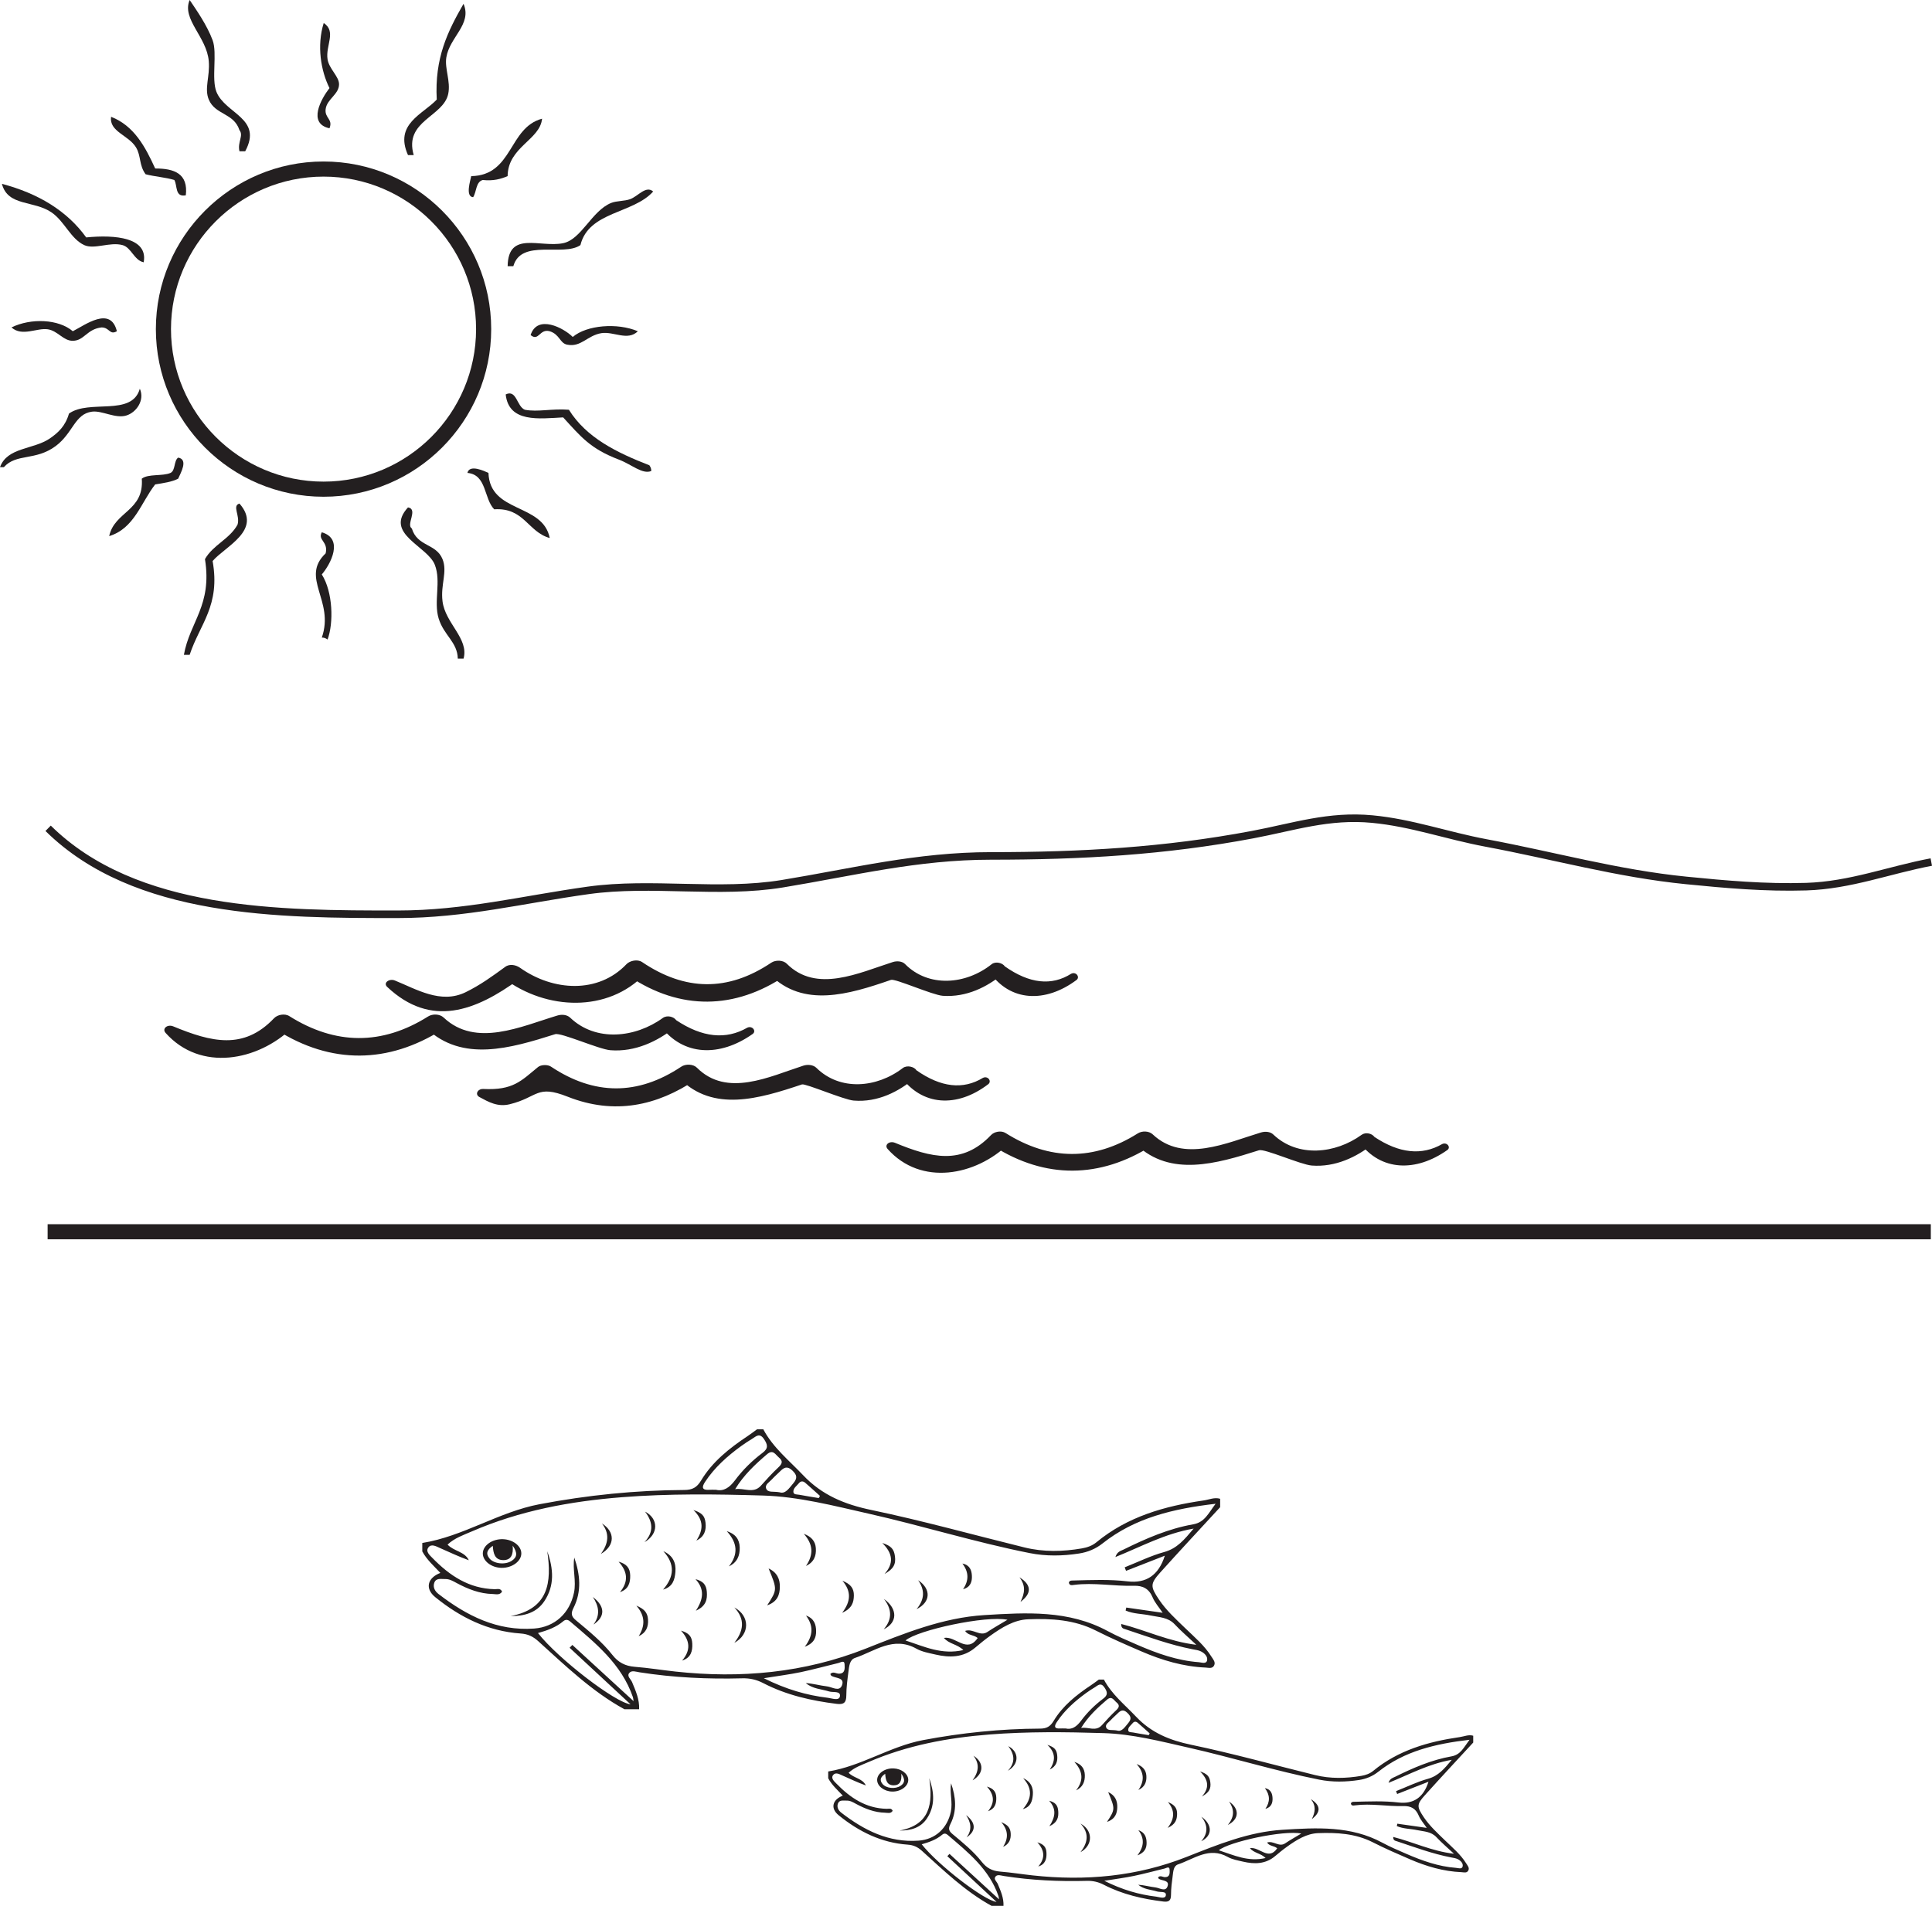 <?xml version="1.0" encoding="UTF-8"?>
<svg xmlns="http://www.w3.org/2000/svg" xmlns:xlink="http://www.w3.org/1999/xlink" width="255.598pt" height="252.208pt" viewBox="0 0 255.598 252.208" version="1.1">
<defs>
<clipPath id="clip1">
  <path d="M 109 222 L 195 222 L 195 252.207 L 109 252.207 Z M 109 222 "/>
</clipPath>
<clipPath id="clip2">
  <path d="M 0 102 L 255.598 102 L 255.598 127 L 0 127 Z M 0 102 "/>
</clipPath>
<clipPath id="clip3">
  <path d="M 5 162 L 255.598 162 L 255.598 164 L 5 164 Z M 5 162 "/>
</clipPath>
</defs>
<g id="surface1">
<g clip-path="url(#clip1)" clip-rule="nonzero">
<path style=" stroke:none;fill-rule:evenodd;fill:rgb(13.73%,12.16%,12.549%);fill-opacity:1;" d="M 151.973 229.617 C 152.016 229.539 152.059 229.461 152.102 229.383 C 151.578 228.918 151.062 228.445 150.531 227.988 C 150.305 227.793 150.055 227.77 149.848 228.027 C 149.617 228.316 149.238 228.555 149.258 228.945 C 149.27 229.277 149.66 229.215 149.898 229.262 C 150.586 229.398 151.281 229.5 151.973 229.617 M 147.781 229 C 148.406 229.203 148.777 228.594 149.246 228.039 C 149.715 227.48 149.652 227.145 149.141 226.66 C 148.602 226.148 148.246 226.344 147.836 226.762 C 147.547 227.051 147.23 227.312 146.961 227.613 C 146.699 227.91 146.188 228.176 146.34 228.59 C 146.523 229.078 147.113 228.871 147.781 229 M 143.027 228.664 C 143.961 228.496 144.973 229.199 145.789 228.285 C 146.383 227.621 146.988 226.957 147.637 226.348 C 148.039 225.973 148.199 225.68 147.707 225.277 C 147.332 224.965 147.09 224.375 146.441 224.93 C 145.168 226.016 143.949 227.156 143.027 228.664 M 146.098 248.891 C 148.488 250.082 150.668 250.711 152.945 250.984 C 153.387 251.039 154.152 251.348 154.238 250.812 C 154.332 250.223 153.5 250.43 153.094 250.305 C 152.246 250.047 151.312 250.031 150.582 249.41 C 151.363 249.457 152.105 249.676 152.863 249.766 C 153.398 249.828 154.176 250.375 154.449 249.656 C 154.785 248.785 153.766 248.918 153.32 248.629 C 153.27 248.598 153.25 248.512 153.207 248.438 C 153.504 248.121 153.82 248.406 154.125 248.406 C 154.824 248.402 154.746 247.805 154.738 247.426 C 154.723 246.91 154.316 247.203 154.07 247.266 C 152.727 247.586 151.391 247.961 150.039 248.238 C 148.844 248.488 147.625 248.645 146.098 248.891 M 140.98 228.73 C 141.809 228.93 142.441 228.484 143.012 227.719 C 143.84 226.605 144.836 225.621 145.949 224.789 C 146.598 224.301 146.523 223.914 146.117 223.309 C 145.633 222.586 145.246 223.035 144.824 223.293 C 144.438 223.527 144.059 223.77 143.695 224.035 C 142.203 225.121 140.832 226.332 139.809 227.891 C 139.422 228.477 139.5 228.785 140.27 228.73 C 140.457 228.719 140.645 228.73 140.98 228.73 M 167.629 243.824 C 168.484 243.535 169.211 244.48 170.02 243.934 C 170.688 243.484 171.395 243.098 172.152 242.637 C 169.875 242.156 162.539 243.734 161.25 244.852 C 163.238 245.5 165.129 246.414 167.434 245.875 C 166.785 245.227 165.922 245.242 165.355 244.574 C 166.625 244.34 167.801 246.297 168.969 244.59 C 168.551 244.223 167.957 244.336 167.629 243.824 M 125.328 245.633 C 125.426 245.531 125.523 245.43 125.617 245.328 C 127.762 247.297 129.906 249.262 132.168 251.34 C 132.121 251.059 132.121 250.988 132.098 250.922 C 130.883 247.363 128.078 245.125 125.367 242.809 C 125.145 242.617 124.895 242.582 124.656 242.785 C 123.879 243.445 122.938 243.773 121.941 244.059 C 124.082 246.785 130.176 251.48 131.84 251.684 C 129.641 249.641 127.484 247.633 125.328 245.633 M 125.824 235.984 C 126.449 237.789 126.637 239.609 125.742 241.371 C 125.441 241.961 125.5 242.273 126 242.691 C 127.379 243.844 128.789 244.98 129.906 246.406 C 130.535 247.203 131.281 247.586 132.289 247.668 C 133.746 247.781 135.191 248.02 136.641 248.176 C 143.609 248.934 150.41 248.324 156.98 245.73 C 161.094 244.102 165.215 242.41 169.695 242.137 C 174.188 241.859 178.707 241.586 182.891 243.852 C 183.91 244.402 184.984 244.859 186.051 245.32 C 188.156 246.234 190.309 247.004 192.621 247.176 C 192.922 247.199 193.414 247.398 193.504 246.98 C 193.594 246.57 193.234 246.211 192.855 246.023 C 192.594 245.891 192.281 245.855 191.988 245.797 C 189.512 245.324 187.156 244.438 184.773 243.648 C 184.582 243.586 184.305 243.562 184.32 243.086 C 186.945 243.754 189.398 244.961 192.355 245.312 C 191.445 244.461 190.703 243.832 190.043 243.125 C 189.328 242.352 188.367 242.371 187.461 242.18 C 186.574 241.992 185.629 242.016 184.793 241.648 C 184.816 241.543 184.84 241.438 184.863 241.332 C 186.141 241.512 187.414 241.695 188.754 241.887 C 188.367 241.305 187.922 240.816 187.684 240.246 C 187.289 239.301 186.629 238.973 185.66 239 C 183.527 239.059 181.398 238.629 179.258 238.906 C 179.062 238.93 178.793 239 178.719 238.672 C 178.781 238.426 178.996 238.441 179.168 238.434 C 181.117 238.387 183.074 238.297 185.016 238.527 C 186.969 238.758 188.32 237.891 188.984 235.781 C 187.547 236.344 186.195 236.871 184.84 237.402 C 184.789 237.277 184.742 237.148 184.695 237.023 C 186.102 236.469 187.477 235.789 188.926 235.387 C 190.305 235.004 191.082 234.059 192.066 232.879 C 188.988 233.414 186.465 234.816 183.699 235.926 C 183.891 235.34 184.262 235.277 184.543 235.137 C 186.938 233.953 189.375 232.887 192.027 232.422 C 193.254 232.207 193.656 231.227 194.414 230.227 C 189.875 230.758 185.789 231.727 182.34 234.461 C 181.57 235.066 180.727 235.41 179.789 235.551 C 178.039 235.816 176.281 235.852 174.531 235.504 C 168.719 234.348 163.055 232.582 157.277 231.277 C 153.547 230.434 149.824 229.461 145.988 229.344 C 140.969 229.191 135.938 229.133 130.918 229.527 C 125.387 229.961 119.992 230.965 114.875 233.184 C 113.977 233.57 113.02 233.891 112.27 234.594 C 112.969 235.328 114.102 235.32 114.547 236.27 C 113.488 235.895 112.492 235.41 111.48 234.969 C 111.082 234.797 110.559 234.469 110.23 234.887 C 109.879 235.328 110.371 235.734 110.66 236.031 C 112.488 237.91 114.57 239.309 117.316 239.363 C 117.582 239.371 117.926 239.23 118.098 239.625 C 117.848 240.039 117.434 239.887 117.098 239.879 C 115.715 239.852 114.457 239.359 113.258 238.715 C 112.859 238.5 112.477 238.262 112.004 238.277 C 111.57 238.293 111.031 238.137 110.844 238.699 C 110.691 239.172 110.93 239.59 111.309 239.883 C 114.32 242.203 117.578 243.863 121.535 243.574 C 123.758 243.414 125.336 241.918 125.793 239.75 C 126.062 238.469 125.613 237.238 125.824 235.984 M 131.184 252.207 C 127.703 250.297 124.875 247.551 121.961 244.918 C 121.406 244.418 120.855 244.16 120.086 244.105 C 116.602 243.863 113.613 242.379 110.949 240.211 C 109.848 239.316 110.094 238.168 111.5 237.621 C 110.801 236.875 110.043 236.211 109.57 235.32 L 109.57 234.422 C 113.969 233.715 117.723 231.109 122.109 230.273 C 127.238 229.301 132.391 228.773 137.598 228.75 C 138.449 228.746 138.934 228.492 139.383 227.746 C 140.602 225.715 142.426 224.273 144.375 222.98 C 144.715 222.754 145.035 222.504 145.367 222.262 L 146.043 222.262 C 147.086 224.227 148.805 225.59 150.297 227.168 C 152.312 229.301 154.746 230.297 157.602 230.891 C 163.102 232.039 168.523 233.555 173.98 234.898 C 176.012 235.398 178.066 235.352 180.117 235 C 180.68 234.902 181.211 234.719 181.656 234.355 C 184.992 231.605 188.957 230.473 193.129 229.871 C 193.715 229.789 194.285 229.508 194.902 229.691 L 194.902 230.594 C 192.77 232.91 190.621 235.211 188.516 237.555 C 187.402 238.789 187.43 239.078 188.363 240.477 C 189.145 241.641 190.172 242.57 191.168 243.539 C 192.164 244.5 193.238 245.398 193.98 246.594 C 194.152 246.875 194.434 247.16 194.258 247.516 C 194.07 247.902 193.664 247.762 193.348 247.746 C 190.957 247.648 188.699 246.977 186.516 246.035 C 184.867 245.324 183.211 244.605 181.609 243.789 C 179.312 242.625 176.844 242.488 174.375 242.582 C 172.859 242.641 171.531 243.473 170.301 244.355 C 169.75 244.746 169.227 245.176 168.711 245.609 C 167.438 246.691 165.973 246.707 164.457 246.355 C 163.766 246.195 163.027 246.07 162.422 245.73 C 159.953 244.348 157.973 246.004 155.848 246.719 C 155.262 246.914 155.223 247.621 155.152 248.168 C 155.035 249.023 154.922 249.887 154.922 250.742 C 154.918 251.504 154.645 251.723 153.906 251.633 C 151.172 251.297 148.512 250.695 146.047 249.422 C 145.328 249.047 144.602 248.875 143.789 248.898 C 140.109 248.996 136.441 248.828 132.801 248.254 C 132.441 248.199 131.98 248.016 131.719 248.309 C 131.402 248.668 131.867 248.98 132 249.301 C 132.391 250.234 132.805 251.16 132.758 252.207 Z M 131.184 252.207 "/>
</g>
<path style=" stroke:none;fill-rule:evenodd;fill:rgb(13.73%,12.16%,12.549%);fill-opacity:1;" d="M 117.109 234.727 C 116.508 235.137 116.32 235.543 116.754 236.074 C 117.234 236.66 118.438 236.781 119.129 236.328 C 119.707 235.953 119.789 235.5 119.238 234.711 C 119.324 235.699 119.047 236.254 118.234 236.254 C 117.316 236.254 117.164 235.535 117.109 234.727 M 118.047 237.082 C 116.953 237.062 116.027 236.344 116.043 235.523 C 116.062 234.672 117.066 233.973 118.207 234.016 C 119.266 234.055 120.141 234.727 120.16 235.512 C 120.184 236.359 119.191 237.098 118.047 237.082 "/>
<path style=" stroke:none;fill-rule:evenodd;fill:rgb(13.73%,12.16%,12.549%);fill-opacity:1;" d="M 119.008 242.242 C 123.074 241.473 123.43 238.652 122.938 235.309 C 123.602 237.184 123.738 238.984 122.621 240.652 C 121.793 241.887 120.504 242.242 119.008 242.242 "/>
<path style=" stroke:none;fill-rule:evenodd;fill:rgb(13.73%,12.16%,12.549%);fill-opacity:1;" d="M 142.945 241.32 C 144.621 242.211 144.625 244.199 142.941 245.102 C 143.938 243.832 144.125 242.578 142.945 241.32 "/>
<path style=" stroke:none;fill-rule:evenodd;fill:rgb(13.73%,12.16%,12.549%);fill-opacity:1;" d="M 146.453 241.094 C 147.543 239.41 147.543 239.41 146.609 237.148 C 147.543 237.578 147.836 238.328 147.812 239.152 C 147.789 239.922 147.59 240.699 146.453 241.094 "/>
<path style=" stroke:none;fill-rule:evenodd;fill:rgb(13.73%,12.16%,12.549%);fill-opacity:1;" d="M 135.352 235.301 C 136.355 235.742 136.727 236.527 136.641 237.512 C 136.57 238.328 136.375 239.113 135.32 239.406 C 136.52 238.031 136.625 236.688 135.352 235.301 "/>
<path style=" stroke:none;fill-rule:evenodd;fill:rgb(13.73%,12.16%,12.549%);fill-opacity:1;" d="M 142.363 236.922 C 143.367 235.641 143.301 234.43 142.133 233.156 C 143.047 233.438 143.492 234.012 143.52 234.895 C 143.547 235.773 143.246 236.512 142.363 236.922 "/>
<path style=" stroke:none;fill-rule:evenodd;fill:rgb(13.73%,12.16%,12.549%);fill-opacity:1;" d="M 130.711 239.68 C 131.625 238.566 131.555 237.508 130.562 236.422 C 131.414 236.656 131.789 237.098 131.805 237.895 C 131.824 238.672 131.629 239.375 130.711 239.68 "/>
<path style=" stroke:none;fill-rule:evenodd;fill:rgb(13.73%,12.16%,12.549%);fill-opacity:1;" d="M 138.828 241.668 C 139.656 240.414 139.766 239.355 138.797 238.297 C 139.598 238.496 139.941 238.879 140 239.652 C 140.062 240.438 139.938 241.168 138.828 241.668 "/>
<path style=" stroke:none;fill-rule:evenodd;fill:rgb(13.73%,12.16%,12.549%);fill-opacity:1;" d="M 132.711 244.395 C 133.406 243.281 133.426 242.23 132.461 241.129 C 133.324 241.477 133.66 241.883 133.711 242.594 C 133.766 243.379 133.52 244.027 132.711 244.395 "/>
<path style=" stroke:none;fill-rule:evenodd;fill:rgb(13.73%,12.16%,12.549%);fill-opacity:1;" d="M 150.605 236.875 C 151.406 235.707 151.41 234.594 150.367 233.438 C 151.188 233.738 151.609 234.238 151.66 234.977 C 151.719 235.793 151.457 236.484 150.605 236.875 "/>
<path style=" stroke:none;fill-rule:evenodd;fill:rgb(13.73%,12.16%,12.549%);fill-opacity:1;" d="M 158.941 240.406 C 160.43 241.453 160.418 242.938 158.918 243.656 C 159.867 242.562 159.789 241.488 158.941 240.406 "/>
<path style=" stroke:none;fill-rule:evenodd;fill:rgb(13.73%,12.16%,12.549%);fill-opacity:1;" d="M 133.395 231.07 C 134.84 231.812 134.863 233.465 133.336 234.332 C 134.367 233.223 134.219 232.156 133.395 231.07 "/>
<path style=" stroke:none;fill-rule:evenodd;fill:rgb(13.73%,12.16%,12.549%);fill-opacity:1;" d="M 128.785 232.336 C 130.203 233.227 130.203 234.707 128.668 235.59 C 129.523 234.414 129.59 233.383 128.785 232.336 "/>
<path style=" stroke:none;fill-rule:evenodd;fill:rgb(13.73%,12.16%,12.549%);fill-opacity:1;" d="M 159.008 237.734 C 160.012 236.613 159.914 235.551 158.766 234.418 C 159.73 234.734 160.02 235.086 160.121 235.844 C 160.23 236.688 159.984 237.191 159.008 237.734 "/>
<path style=" stroke:none;fill-rule:evenodd;fill:rgb(13.73%,12.16%,12.549%);fill-opacity:1;" d="M 167.406 239.367 C 168.043 238.434 168.035 237.543 167.336 236.621 C 168.145 236.781 168.32 237.359 168.352 237.926 C 168.387 238.555 168.203 239.16 167.406 239.367 "/>
<path style=" stroke:none;fill-rule:evenodd;fill:rgb(13.73%,12.16%,12.549%);fill-opacity:1;" d="M 154.473 241.891 C 155.453 240.605 155.422 239.555 154.508 238.461 C 155.387 238.824 155.742 239.273 155.727 240.051 C 155.711 240.75 155.551 241.414 154.473 241.891 "/>
<path style=" stroke:none;fill-rule:evenodd;fill:rgb(13.73%,12.16%,12.549%);fill-opacity:1;" d="M 162.602 238.406 C 163.996 239.336 163.973 240.742 162.434 241.5 C 163.352 240.395 163.293 239.41 162.602 238.406 "/>
<path style=" stroke:none;fill-rule:evenodd;fill:rgb(13.73%,12.16%,12.549%);fill-opacity:1;" d="M 150.477 245.523 C 151.406 244.301 151.402 243.25 150.605 242.188 C 151.477 242.48 151.684 243.152 151.691 243.848 C 151.699 244.508 151.492 245.141 150.477 245.523 "/>
<path style=" stroke:none;fill-rule:evenodd;fill:rgb(13.73%,12.16%,12.549%);fill-opacity:1;" d="M 138.879 234.164 C 139.609 233.059 139.727 232.008 138.566 230.898 C 139.48 231.199 139.773 231.52 139.859 232.23 C 139.961 233.051 139.75 233.754 138.879 234.164 "/>
<path style=" stroke:none;fill-rule:evenodd;fill:rgb(13.73%,12.16%,12.549%);fill-opacity:1;" d="M 137.355 247.004 C 138.285 245.918 138.23 244.879 137.238 243.797 C 138.082 244.051 138.41 244.422 138.445 245.188 C 138.48 245.984 138.305 246.703 137.355 247.004 "/>
<path style=" stroke:none;fill-rule:evenodd;fill:rgb(13.73%,12.16%,12.549%);fill-opacity:1;" d="M 127.809 240.199 C 129.137 241.207 129.152 242.301 127.879 243.145 C 128.629 242.133 128.461 241.164 127.809 240.199 "/>
<path style=" stroke:none;fill-rule:evenodd;fill:rgb(13.73%,12.16%,12.549%);fill-opacity:1;" d="M 173.438 238.094 C 174.742 238.91 174.77 239.805 173.551 240.723 C 174.004 239.793 174.141 239.008 173.438 238.094 "/>
<path style=" stroke:none;fill-rule:evenodd;fill:rgb(13.73%,12.16%,12.549%);fill-opacity:1;" d="M 108.32 198.242 C 108.375 198.145 108.426 198.051 108.477 197.953 C 107.832 197.375 107.195 196.793 106.539 196.227 C 106.258 195.984 105.949 195.957 105.691 196.277 C 105.402 196.633 104.938 196.93 104.961 197.414 C 104.977 197.824 105.461 197.746 105.75 197.805 C 106.602 197.973 107.465 198.098 108.32 198.242 M 103.137 197.477 C 103.906 197.73 104.367 196.977 104.949 196.289 C 105.527 195.602 105.449 195.188 104.816 194.586 C 104.148 193.953 103.707 194.195 103.203 194.707 C 102.848 195.066 102.457 195.391 102.121 195.766 C 101.797 196.129 101.164 196.457 101.355 196.969 C 101.582 197.574 102.309 197.32 103.137 197.477 M 97.258 197.066 C 98.41 196.855 99.664 197.723 100.672 196.598 C 101.406 195.773 102.152 194.953 102.957 194.199 C 103.453 193.734 103.648 193.371 103.047 192.875 C 102.582 192.488 102.281 191.758 101.477 192.441 C 99.898 193.789 98.395 195.195 97.258 197.066 M 101.051 222.082 C 104.012 223.555 106.707 224.336 109.523 224.672 C 110.07 224.738 111.02 225.121 111.121 224.461 C 111.238 223.734 110.211 223.988 109.707 223.836 C 108.656 223.512 107.504 223.496 106.602 222.723 C 107.566 222.781 108.484 223.055 109.422 223.164 C 110.082 223.242 111.047 223.918 111.387 223.027 C 111.797 221.953 110.539 222.117 109.988 221.758 C 109.922 221.719 109.898 221.617 109.844 221.523 C 110.215 221.133 110.605 221.48 110.984 221.48 C 111.848 221.48 111.754 220.738 111.738 220.27 C 111.723 219.633 111.219 220 110.914 220.07 C 109.25 220.469 107.602 220.93 105.926 221.281 C 104.449 221.586 102.941 221.777 101.051 222.082 M 94.727 197.145 C 95.746 197.391 96.527 196.84 97.234 195.895 C 98.262 194.516 99.492 193.301 100.867 192.27 C 101.672 191.668 101.578 191.188 101.074 190.438 C 100.477 189.543 100 190.102 99.473 190.422 C 99 190.711 98.531 191.012 98.082 191.34 C 96.234 192.68 94.543 194.18 93.273 196.109 C 92.797 196.832 92.895 197.215 93.844 197.148 C 94.074 197.129 94.309 197.145 94.727 197.145 M 127.684 215.82 C 128.742 215.457 129.641 216.625 130.641 215.953 C 131.465 215.398 132.344 214.918 133.281 214.348 C 130.465 213.754 121.391 215.707 119.797 217.086 C 122.254 217.887 124.594 219.02 127.445 218.355 C 126.641 217.555 125.574 217.574 124.871 216.746 C 126.441 216.457 127.898 218.871 129.344 216.762 C 128.824 216.309 128.09 216.453 127.684 215.82 M 75.359 218.051 C 75.48 217.926 75.602 217.801 75.719 217.676 C 78.371 220.109 81.023 222.543 83.824 225.117 C 83.766 224.77 83.762 224.676 83.734 224.594 C 82.23 220.195 78.762 217.426 75.41 214.559 C 75.133 214.324 74.828 214.277 74.531 214.531 C 73.57 215.348 72.402 215.758 71.172 216.105 C 73.82 219.48 81.355 225.289 83.418 225.535 C 80.695 223.008 78.031 220.531 75.359 218.051 M 75.977 206.117 C 76.746 208.352 76.98 210.602 75.871 212.781 C 75.504 213.512 75.574 213.898 76.191 214.414 C 77.898 215.84 79.645 217.246 81.027 219.008 C 81.801 219.996 82.723 220.473 83.969 220.57 C 85.77 220.711 87.559 221.004 89.355 221.199 C 97.973 222.137 106.387 221.383 114.512 218.172 C 119.602 216.16 124.699 214.066 130.242 213.727 C 135.797 213.387 141.391 213.047 146.562 215.852 C 147.824 216.531 149.156 217.094 150.473 217.668 C 153.078 218.797 155.738 219.75 158.598 219.961 C 158.973 219.992 159.582 220.238 159.695 219.719 C 159.805 219.211 159.355 218.77 158.887 218.535 C 158.566 218.371 158.18 218.328 157.816 218.258 C 154.754 217.668 151.84 216.578 148.891 215.602 C 148.656 215.523 148.312 215.496 148.332 214.902 C 151.578 215.727 154.613 217.219 158.27 217.66 C 157.145 216.602 156.227 215.828 155.414 214.953 C 154.523 213.996 153.336 214.02 152.219 213.781 C 151.121 213.547 149.949 213.582 148.914 213.125 C 148.945 212.992 148.977 212.863 149.004 212.73 C 150.582 212.961 152.164 213.184 153.816 213.422 C 153.336 212.699 152.789 212.098 152.492 211.391 C 152.004 210.223 151.188 209.812 149.992 209.848 C 147.352 209.922 144.719 209.391 142.07 209.734 C 141.828 209.762 141.492 209.848 141.406 209.441 C 141.48 209.137 141.746 209.156 141.961 209.152 C 144.375 209.09 146.789 208.98 149.191 209.266 C 151.609 209.551 153.281 208.48 154.102 205.867 C 152.324 206.562 150.648 207.219 148.973 207.871 C 148.914 207.719 148.855 207.562 148.793 207.406 C 150.535 206.715 152.234 205.875 154.031 205.379 C 155.738 204.906 156.695 203.734 157.914 202.281 C 154.105 202.941 150.988 204.672 147.562 206.047 C 147.801 205.32 148.258 205.242 148.609 205.07 C 151.566 203.609 154.586 202.289 157.863 201.715 C 159.387 201.449 159.879 200.234 160.82 198.996 C 155.203 199.652 150.148 200.855 145.883 204.23 C 144.934 204.984 143.887 205.406 142.73 205.582 C 140.562 205.914 138.391 205.953 136.227 205.523 C 129.035 204.098 122.027 201.906 114.883 200.297 C 110.266 199.254 105.664 198.047 100.918 197.906 C 94.707 197.719 88.484 197.641 82.273 198.129 C 75.438 198.668 68.758 199.906 62.43 202.652 C 61.32 203.133 60.133 203.527 59.211 204.398 C 60.07 205.309 61.473 205.297 62.023 206.469 C 60.715 206.004 59.484 205.41 58.23 204.863 C 57.738 204.652 57.09 204.246 56.688 204.758 C 56.254 205.309 56.859 205.809 57.219 206.18 C 59.48 208.5 62.051 210.227 65.449 210.301 C 65.781 210.309 66.207 210.133 66.422 210.621 C 66.105 211.133 65.594 210.945 65.18 210.938 C 63.469 210.902 61.918 210.293 60.434 209.496 C 59.938 209.23 59.465 208.938 58.879 208.957 C 58.344 208.973 57.676 208.777 57.445 209.477 C 57.254 210.062 57.551 210.582 58.02 210.941 C 61.746 213.812 65.773 215.863 70.668 215.508 C 73.418 215.305 75.371 213.461 75.934 210.773 C 76.27 209.188 75.715 207.668 75.977 206.117 M 82.605 226.188 C 78.297 223.82 74.801 220.426 71.199 217.172 C 70.508 216.547 69.828 216.23 68.879 216.164 C 64.566 215.867 60.871 214.027 57.574 211.348 C 56.215 210.242 56.516 208.816 58.258 208.145 C 57.395 207.223 56.457 206.398 55.867 205.301 L 55.867 204.184 C 61.309 203.309 65.953 200.086 71.379 199.055 C 77.727 197.852 84.098 197.203 90.539 197.172 C 91.59 197.164 92.188 196.852 92.746 195.926 C 94.254 193.418 96.512 191.633 98.922 190.031 C 99.34 189.754 99.742 189.441 100.148 189.145 L 100.984 189.145 C 102.273 191.574 104.398 193.262 106.246 195.211 C 108.742 197.852 111.754 199.086 115.285 199.82 C 122.086 201.242 128.789 203.117 135.543 204.777 C 138.055 205.395 140.594 205.34 143.133 204.902 C 143.828 204.781 144.488 204.555 145.039 204.102 C 149.16 200.699 154.07 199.301 159.23 198.559 C 159.953 198.457 160.66 198.105 161.422 198.336 L 161.422 199.449 C 158.785 202.316 156.125 205.164 153.523 208.059 C 152.145 209.59 152.176 209.949 153.332 211.676 C 154.297 213.117 155.57 214.266 156.805 215.461 C 158.035 216.652 159.363 217.762 160.281 219.246 C 160.496 219.59 160.84 219.945 160.629 220.383 C 160.395 220.863 159.887 220.688 159.504 220.672 C 156.543 220.543 153.75 219.715 151.051 218.551 C 149.008 217.672 146.961 216.781 144.977 215.777 C 142.137 214.332 139.086 214.164 136.031 214.281 C 134.152 214.352 132.512 215.383 130.992 216.473 C 130.312 216.957 129.664 217.488 129.027 218.027 C 127.449 219.363 125.637 219.383 123.766 218.949 C 122.91 218.75 121.996 218.598 121.246 218.176 C 118.191 216.465 115.738 218.516 113.117 219.395 C 112.387 219.641 112.344 220.512 112.25 221.191 C 112.109 222.25 111.969 223.312 111.965 224.375 C 111.961 225.316 111.625 225.586 110.711 225.477 C 107.328 225.059 104.039 224.316 100.992 222.738 C 100.098 222.273 99.203 222.066 98.195 222.094 C 93.645 222.215 89.109 222.004 84.602 221.297 C 84.16 221.23 83.59 221.004 83.27 221.363 C 82.875 221.805 83.453 222.195 83.617 222.586 C 84.098 223.746 84.613 224.887 84.555 226.188 Z M 82.605 226.188 "/>
<path style=" stroke:none;fill-rule:evenodd;fill:rgb(13.73%,12.16%,12.549%);fill-opacity:1;" d="M 65.195 204.562 C 64.453 205.07 64.219 205.57 64.754 206.23 C 65.348 206.957 66.84 207.105 67.695 206.547 C 68.406 206.078 68.512 205.52 67.828 204.539 C 67.934 205.766 67.594 206.453 66.59 206.453 C 65.453 206.449 65.262 205.562 65.195 204.562 M 66.355 207.477 C 65 207.453 63.855 206.562 63.875 205.547 C 63.898 204.496 65.145 203.629 66.555 203.684 C 67.863 203.734 68.945 204.562 68.969 205.531 C 69 206.582 67.766 207.496 66.355 207.477 "/>
<path style=" stroke:none;fill-rule:evenodd;fill:rgb(13.73%,12.16%,12.549%);fill-opacity:1;" d="M 67.543 213.863 C 72.574 212.906 73.012 209.418 72.402 205.281 C 73.227 207.602 73.395 209.828 72.012 211.891 C 70.988 213.422 69.395 213.863 67.543 213.863 "/>
<path style=" stroke:none;fill-rule:evenodd;fill:rgb(13.73%,12.16%,12.549%);fill-opacity:1;" d="M 97.152 212.719 C 99.227 213.82 99.23 216.277 97.148 217.395 C 98.383 215.824 98.613 214.273 97.152 212.719 "/>
<path style=" stroke:none;fill-rule:evenodd;fill:rgb(13.73%,12.16%,12.549%);fill-opacity:1;" d="M 101.492 212.441 C 102.84 210.355 102.84 210.355 101.684 207.559 C 102.84 208.09 103.203 209.016 103.172 210.039 C 103.145 210.992 102.898 211.949 101.492 212.441 "/>
<path style=" stroke:none;fill-rule:evenodd;fill:rgb(13.73%,12.16%,12.549%);fill-opacity:1;" d="M 87.758 205.273 C 89 205.816 89.461 206.789 89.355 208.008 C 89.27 209.02 89.023 209.992 87.723 210.352 C 89.203 208.652 89.332 206.988 87.758 205.273 "/>
<path style=" stroke:none;fill-rule:evenodd;fill:rgb(13.73%,12.16%,12.549%);fill-opacity:1;" d="M 96.434 207.277 C 97.672 205.695 97.594 204.195 96.148 202.621 C 97.277 202.969 97.828 203.68 97.863 204.77 C 97.895 205.855 97.523 206.773 96.434 207.277 "/>
<path style=" stroke:none;fill-rule:evenodd;fill:rgb(13.73%,12.16%,12.549%);fill-opacity:1;" d="M 82.02 210.688 C 83.152 209.316 83.066 208.004 81.836 206.66 C 82.891 206.949 83.355 207.496 83.375 208.48 C 83.395 209.445 83.156 210.312 82.02 210.688 "/>
<path style=" stroke:none;fill-rule:evenodd;fill:rgb(13.73%,12.16%,12.549%);fill-opacity:1;" d="M 92.062 213.148 C 93.082 211.598 93.219 210.289 92.02 208.98 C 93.012 209.227 93.438 209.703 93.512 210.652 C 93.586 211.625 93.434 212.531 92.062 213.148 "/>
<path style=" stroke:none;fill-rule:evenodd;fill:rgb(13.73%,12.16%,12.549%);fill-opacity:1;" d="M 84.492 216.523 C 85.355 215.145 85.379 213.848 84.188 212.48 C 85.254 212.914 85.668 213.418 85.73 214.297 C 85.797 215.266 85.492 216.066 84.492 216.523 "/>
<path style=" stroke:none;fill-rule:evenodd;fill:rgb(13.73%,12.16%,12.549%);fill-opacity:1;" d="M 106.629 207.223 C 107.621 205.773 107.625 204.402 106.336 202.969 C 107.348 203.34 107.871 203.961 107.934 204.871 C 108.008 205.879 107.684 206.738 106.629 207.223 "/>
<path style=" stroke:none;fill-rule:evenodd;fill:rgb(13.73%,12.16%,12.549%);fill-opacity:1;" d="M 116.938 211.59 C 118.781 212.887 118.766 214.723 116.91 215.609 C 118.082 214.258 117.988 212.926 116.938 211.59 "/>
<path style=" stroke:none;fill-rule:evenodd;fill:rgb(13.73%,12.16%,12.549%);fill-opacity:1;" d="M 85.34 200.039 C 87.129 200.957 87.152 203 85.266 204.074 C 86.543 202.703 86.359 201.383 85.34 200.039 "/>
<path style=" stroke:none;fill-rule:evenodd;fill:rgb(13.73%,12.16%,12.549%);fill-opacity:1;" d="M 79.637 201.605 C 81.391 202.707 81.391 204.539 79.492 205.633 C 80.551 204.176 80.637 202.898 79.637 201.605 "/>
<path style=" stroke:none;fill-rule:evenodd;fill:rgb(13.73%,12.16%,12.549%);fill-opacity:1;" d="M 117.02 208.285 C 118.266 206.898 118.141 205.582 116.723 204.184 C 117.918 204.57 118.273 205.008 118.398 205.945 C 118.535 206.988 118.23 207.609 117.02 208.285 "/>
<path style=" stroke:none;fill-rule:evenodd;fill:rgb(13.73%,12.16%,12.549%);fill-opacity:1;" d="M 127.41 210.301 C 128.195 209.148 128.188 208.047 127.324 206.906 C 128.324 207.105 128.543 207.82 128.578 208.52 C 128.621 209.297 128.395 210.047 127.41 210.301 "/>
<path style=" stroke:none;fill-rule:evenodd;fill:rgb(13.73%,12.16%,12.549%);fill-opacity:1;" d="M 111.414 213.426 C 112.629 211.836 112.59 210.535 111.453 209.184 C 112.543 209.629 112.98 210.188 112.965 211.148 C 112.945 212.012 112.746 212.832 111.414 213.426 "/>
<path style=" stroke:none;fill-rule:evenodd;fill:rgb(13.73%,12.16%,12.549%);fill-opacity:1;" d="M 121.469 209.113 C 123.191 210.262 123.164 212.004 121.258 212.941 C 122.391 211.574 122.324 210.359 121.469 209.113 "/>
<path style=" stroke:none;fill-rule:evenodd;fill:rgb(13.73%,12.16%,12.549%);fill-opacity:1;" d="M 106.469 217.918 C 107.617 216.406 107.617 215.105 106.629 213.793 C 107.707 214.156 107.965 214.984 107.969 215.844 C 107.98 216.664 107.727 217.445 106.469 217.918 "/>
<path style=" stroke:none;fill-rule:evenodd;fill:rgb(13.73%,12.16%,12.549%);fill-opacity:1;" d="M 92.125 203.867 C 93.027 202.5 93.172 201.199 91.734 199.824 C 92.867 200.199 93.23 200.594 93.336 201.477 C 93.461 202.488 93.199 203.359 92.125 203.867 "/>
<path style=" stroke:none;fill-rule:evenodd;fill:rgb(13.73%,12.16%,12.549%);fill-opacity:1;" d="M 90.238 219.75 C 91.391 218.406 91.32 217.125 90.094 215.785 C 91.141 216.098 91.543 216.555 91.586 217.5 C 91.633 218.488 91.414 219.379 90.238 219.75 "/>
<path style=" stroke:none;fill-rule:evenodd;fill:rgb(13.73%,12.16%,12.549%);fill-opacity:1;" d="M 78.43 211.332 C 80.07 212.578 80.094 213.93 78.516 214.977 C 79.445 213.723 79.234 212.527 78.43 211.332 "/>
<path style=" stroke:none;fill-rule:evenodd;fill:rgb(13.73%,12.16%,12.549%);fill-opacity:1;" d="M 134.871 208.727 C 136.488 209.738 136.52 210.844 135.008 211.98 C 135.57 210.832 135.738 209.859 134.871 208.727 "/>
<g clip-path="url(#clip2)" clip-rule="nonzero">
<path style="fill:none;stroke-width:1;stroke-linecap:butt;stroke-linejoin:miter;stroke:rgb(13.73%,12.16%,12.549%);stroke-opacity:1;stroke-miterlimit:4;" d="M -0.002 0.001 C -5.588 -1.05 -10.709 -3.073 -16.553 -3.253 C -21.975 -3.417 -27.178 -2.952 -32.424 -2.429 C -41.494 -1.526 -49.92 0.849 -58.9 2.528 C -64.146 3.513 -68.756 5.196 -73.951 5.688 C -79.725 6.239 -84.353 4.653 -89.81 3.626 C -101.377 1.446 -112.447 0.813 -124.396 0.813 C -134.185 0.813 -142.596 -1.319 -152.002 -2.866 C -160.385 -4.245 -169.24 -2.573 -177.678 -3.745 C -186.299 -4.944 -193.998 -6.909 -202.896 -6.909 C -218.439 -6.909 -237.615 -6.909 -249.139 4.47 " transform="matrix(1,0,0,-1,255.506,114.079)"/>
</g>
<path style=" stroke:none;fill-rule:nonzero;fill:rgb(13.73%,12.16%,12.549%);fill-opacity:1;" d="M 141.715 128.855 C 139.121 130.496 136.195 130.176 132.938 127.883 C 132.633 127.422 131.727 127.18 131.199 127.59 C 127.773 130.328 122.836 130.707 119.738 127.578 C 119.363 127.191 118.672 127.137 118.133 127.305 C 113.633 128.734 108.02 131.477 104.086 127.527 C 103.609 127.043 102.609 127.004 102.031 127.398 C 96.27 131.266 90.609 131.137 84.949 127.312 C 84.328 126.895 83.32 127.133 82.883 127.59 C 79.148 131.523 73.191 131.18 68.809 128.074 C 68.27 127.695 67.426 127.5 66.824 127.957 C 65.152 129.176 63.559 130.344 61.594 131.305 C 58.309 132.906 55.07 130.891 52.238 129.75 C 51.512 129.453 50.641 130.055 51.227 130.602 C 57.035 136.066 62.941 133.773 68.645 129.609 C 67.984 129.57 67.32 129.523 66.66 129.48 C 72.305 133.715 80.418 134.012 85.312 128.91 L 83.242 129.199 C 90.004 133.734 97.223 133.625 103.918 129.109 C 103.238 129.062 102.547 129.023 101.867 128.98 C 106.273 133.379 112.207 131.633 117.879 129.668 C 118.445 129.477 123.363 131.676 124.73 131.777 C 127.898 131.996 130.605 130.586 132.652 128.91 C 132.07 128.812 131.496 128.719 130.914 128.625 C 133.629 132.57 138.301 132.754 142.414 129.688 C 142.914 129.32 142.379 128.535 141.715 128.855 "/>
<path style=" stroke:none;fill-rule:nonzero;fill:rgb(13.73%,12.16%,12.549%);fill-opacity:1;" d="M 98.875 135.988 C 96.047 137.625 92.906 137.301 89.461 135.004 C 89.129 134.527 88.246 134.305 87.684 134.711 C 84.051 137.344 78.828 137.914 75.43 134.668 C 75.008 134.27 74.32 134.207 73.723 134.391 C 68.945 135.828 62.941 138.664 58.691 134.652 C 58.172 134.168 57.23 134.133 56.621 134.52 C 50.535 138.348 44.375 138.301 38.277 134.465 C 37.66 134.074 36.703 134.277 36.258 134.742 C 32.23 138.988 27.961 137.902 22.918 135.82 C 22.152 135.508 21.402 136.113 21.902 136.68 C 26.543 141.891 34.133 140.379 38.641 136.031 C 37.961 136.121 37.289 136.207 36.617 136.305 C 43.805 140.871 51.375 140.777 58.516 136.25 C 57.828 136.207 57.137 136.16 56.445 136.121 C 61.18 140.562 67.457 138.758 73.445 136.855 C 74.223 136.613 79.23 138.855 80.754 138.977 C 84.047 139.238 86.996 137.773 89.164 136.062 C 88.574 135.961 87.98 135.863 87.387 135.766 C 90.367 139.781 95.242 139.898 99.578 136.824 C 100.098 136.453 99.543 135.695 98.875 135.988 "/>
<path style=" stroke:none;fill-rule:nonzero;fill:rgb(13.73%,12.16%,12.549%);fill-opacity:1;" d="M 130.043 142.633 C 127.414 144.234 124.484 143.902 121.254 141.641 C 120.938 141.145 119.984 140.918 119.434 141.34 C 115.965 143.996 111.121 144.387 108.004 141.309 C 107.59 140.906 106.867 140.832 106.281 141.02 C 101.781 142.473 96.168 145.266 92.199 141.289 C 91.715 140.801 90.703 140.762 90.121 141.16 C 84.348 145.004 78.598 144.957 72.887 141.145 C 72.453 140.855 71.57 140.883 71.18 141.203 C 68.949 143.027 67.891 144.305 63.934 144.105 C 63.188 144.074 62.793 144.828 63.422 145.172 C 64.652 145.836 65.84 146.52 67.445 146.125 C 71.223 145.188 70.957 143.488 75.102 145.129 C 81.312 147.586 86.945 146.312 92.027 142.895 C 91.336 142.855 90.641 142.812 89.949 142.766 C 94.383 147.176 100.371 145.43 106.098 143.504 C 106.559 143.348 111.645 145.539 112.941 145.641 C 116.145 145.906 118.926 144.426 120.953 142.723 C 120.344 142.625 119.738 142.52 119.137 142.418 C 121.949 146.348 126.578 146.656 130.742 143.473 C 131.234 143.098 130.719 142.324 130.043 142.633 "/>
<path style=" stroke:none;fill-rule:nonzero;fill:rgb(13.73%,12.16%,12.549%);fill-opacity:1;" d="M 190.809 151.387 C 188.113 152.945 185.117 152.637 181.832 150.449 C 181.52 149.996 180.68 149.781 180.137 150.172 C 176.676 152.684 171.695 153.219 168.457 150.133 C 168.051 149.746 167.398 149.695 166.832 149.859 C 162.277 151.234 156.555 153.934 152.5 150.113 C 152.008 149.652 151.109 149.617 150.527 149.984 C 144.723 153.641 138.852 153.598 133.039 149.938 C 132.453 149.562 131.539 149.754 131.113 150.203 C 127.277 154.242 123.203 153.211 118.398 151.227 C 117.664 150.93 116.949 151.508 117.43 152.047 C 121.859 157.016 129.09 155.566 133.387 151.422 C 132.738 151.512 132.098 151.602 131.453 151.688 C 138.309 156.039 145.527 155.957 152.336 151.637 C 151.68 151.594 151.02 151.555 150.363 151.512 C 154.875 155.746 160.855 154.031 166.566 152.215 C 167.309 151.98 172.082 154.121 173.535 154.238 C 176.672 154.484 179.484 153.094 181.551 151.457 C 180.988 151.363 180.426 151.27 179.859 151.18 C 182.699 155.008 187.344 155.113 191.48 152.184 C 191.977 151.828 191.445 151.105 190.809 151.387 "/>
<g clip-path="url(#clip3)" clip-rule="nonzero">
<path style="fill:none;stroke-width:2;stroke-linecap:butt;stroke-linejoin:miter;stroke:rgb(13.73%,12.16%,12.549%);stroke-opacity:1;stroke-miterlimit:4;" d="M -0.001 -0.001 L 249.14 -0.001 " transform="matrix(1,0,0,-1,6.302,162.999)"/>
</g>
<path style=" stroke:none;fill-rule:evenodd;fill:rgb(13.73%,12.16%,12.549%);fill-opacity:1;" d="M 61.328 87.16 L 60.566 87.16 C 60.512 84.945 58.727 84.109 58.031 81.84 C 57.348 79.582 58.387 76.957 57.527 74.742 C 56.555 72.246 50.77 70.633 53.977 67.145 C 55.363 67.387 53.684 69.43 54.484 69.93 C 55.215 72.359 57.695 71.898 58.543 73.988 C 59.227 75.684 58.27 77.328 58.543 79.559 C 58.895 82.484 62.066 84.5 61.328 87.16 "/>
<path style=" stroke:none;fill-rule:evenodd;fill:rgb(13.73%,12.16%,12.549%);fill-opacity:1;" d="M 25.09 86.656 L 24.328 86.656 C 25.109 82.277 28.094 80.113 27.117 73.988 C 28.188 72.098 30.383 71.34 31.426 69.426 C 31.793 68.227 30.668 66.93 31.68 66.637 C 34.77 70.164 29.77 72.309 28.129 74.242 C 29.176 80.164 26.445 82.547 25.09 86.656 "/>
<path style=" stroke:none;fill-rule:evenodd;fill:rgb(13.73%,12.16%,12.549%);fill-opacity:1;" d="M 43.336 84.629 C 43.129 84.492 42.922 84.363 42.574 84.371 C 44.293 79.484 39.668 76.465 43.082 73.227 C 43.457 71.641 42 71.504 42.574 70.438 C 45.5 71.293 43.766 74.621 42.574 76.016 C 44.055 78.352 44.148 82.461 43.336 84.629 "/>
<path style=" stroke:none;fill-rule:evenodd;fill:rgb(13.73%,12.16%,12.549%);fill-opacity:1;" d="M 72.73 71.199 C 69.82 70.391 69.355 67.145 65.383 67.398 C 64 65.996 64.406 62.801 61.836 62.582 C 62.113 61.383 64.125 62.359 64.621 62.582 C 64.82 67.957 71.812 66.543 72.73 71.199 "/>
<path style=" stroke:none;fill-rule:evenodd;fill:rgb(13.73%,12.16%,12.549%);fill-opacity:1;" d="M 14.445 70.945 C 15.145 67.672 19.078 67.637 18.758 63.344 C 19.609 62.676 21.496 63.043 22.559 62.582 C 23.234 62.25 22.98 60.984 23.57 60.555 C 24.957 60.797 23.891 62.609 23.57 63.344 C 22.738 63.777 21.617 63.926 20.527 64.105 C 18.648 66.531 17.75 69.941 14.445 70.945 "/>
<path style=" stroke:none;fill-rule:evenodd;fill:rgb(13.73%,12.16%,12.549%);fill-opacity:1;" d="M 66.902 52.195 C 68.359 51.488 68.352 53.785 69.434 54.223 C 71.152 54.555 73 54.043 75.266 54.223 C 77.566 57.918 81.59 59.895 85.91 61.57 C 86.043 61.773 86.172 61.984 86.16 62.332 C 84.977 62.805 83.586 61.469 81.855 60.812 C 78.094 59.375 76.859 57.809 74.504 55.234 C 71.309 55.406 67.312 55.961 66.902 52.195 "/>
<path style=" stroke:none;fill-rule:evenodd;fill:rgb(13.73%,12.16%,12.549%);fill-opacity:1;" d="M 0 61.824 C 0.949 59.168 4.422 59.508 6.59 58.023 C 7.691 57.27 8.652 56.387 9.125 54.73 C 11.809 52.797 17.438 55.164 18.5 51.441 C 19.184 52.988 18.016 54.582 16.727 54.98 C 15.273 55.438 13.508 54.297 12.164 54.477 C 9.871 54.781 9.676 57.316 7.352 59.039 C 4.684 61.012 2.172 59.965 0.508 61.824 Z M 0 61.824 "/>
<path style=" stroke:none;fill-rule:evenodd;fill:rgb(13.73%,12.16%,12.549%);fill-opacity:1;" d="M 72.73 43.836 C 71.375 43.453 71.285 45.242 70.199 44.34 C 71.086 41.566 74.574 43.387 75.773 44.59 C 77.613 43.02 81.664 42.68 84.387 43.836 C 83.039 45.164 81.176 43.832 79.57 44.086 C 77.688 44.387 76.883 45.996 75.012 45.605 C 74.055 45.406 74.055 44.254 72.73 43.836 "/>
<path style=" stroke:none;fill-rule:evenodd;fill:rgb(13.73%,12.16%,12.549%);fill-opacity:1;" d="M 1.52 43.328 C 4.09 42.07 7.738 42.215 9.633 43.832 C 11.25 43.012 14.641 40.445 15.461 43.832 C 14.496 44.391 14.5 43.324 13.434 43.328 C 11.488 43.547 11.156 45.082 9.633 45.098 C 8.379 45.113 7.656 43.789 6.336 43.578 C 4.91 43.348 2.918 44.598 1.52 43.328 "/>
<path style=" stroke:none;fill-rule:evenodd;fill:rgb(13.73%,12.16%,12.549%);fill-opacity:1;" d="M 67.16 35.223 C 67.234 30.488 71.453 32.805 74.504 32.18 C 76.914 31.688 78.285 27.902 80.844 26.859 C 81.574 26.559 82.605 26.637 83.375 26.352 C 84.426 25.965 85.445 24.512 86.414 25.34 C 83.797 28.293 77.887 27.961 76.789 32.434 C 74.543 34.008 68.953 31.547 67.914 35.223 Z M 67.16 35.223 "/>
<path style=" stroke:none;fill-rule:evenodd;fill:rgb(13.73%,12.16%,12.549%);fill-opacity:1;" d="M 19.008 34.711 C 17.754 34.457 17.359 32.746 16.223 32.438 C 14.547 31.973 12.496 33.047 11.152 32.438 C 9.352 31.609 8.559 29.32 6.844 28.125 C 4.484 26.48 1.035 27.352 0.254 24.328 C 5.059 25.602 8.859 27.887 11.406 31.418 C 15.27 31.031 19.625 31.449 19.008 34.711 "/>
<path style=" stroke:none;fill-rule:evenodd;fill:rgb(13.73%,12.16%,12.549%);fill-opacity:1;" d="M 62.594 26.098 C 61.527 26.012 62.242 23.859 62.34 23.309 C 67.895 23.203 67.246 16.902 71.715 15.707 C 71.445 18.527 67.199 19.434 67.156 23.309 C 66.262 23.684 65.281 23.969 63.863 23.82 C 62.938 24.074 63.059 25.383 62.594 26.098 "/>
<path style=" stroke:none;fill-rule:evenodd;fill:rgb(13.73%,12.16%,12.549%);fill-opacity:1;" d="M 24.582 25.844 C 23.113 26.129 23.496 24.566 23.062 23.816 C 21.898 23.465 20.465 23.375 19.262 23.059 C 18.367 21.832 18.684 20.656 17.996 19.508 C 17.016 17.875 14.418 17.426 14.699 15.457 C 17.734 16.645 19.207 19.395 20.531 22.297 C 23.07 22.289 24.918 22.977 24.582 25.844 "/>
<path style=" stroke:none;fill-rule:evenodd;fill:rgb(13.73%,12.16%,12.549%);fill-opacity:1;" d="M 54.734 20.523 L 53.977 20.523 C 52.125 16.398 55.957 15.129 57.781 13.176 C 57.484 7.668 59.223 4.168 61.324 0.504 C 62.48 3.211 59.48 4.898 59.047 7.602 C 58.809 9.094 59.641 10.758 59.301 12.414 C 58.668 15.473 53.414 15.973 54.734 20.523 "/>
<path style=" stroke:none;fill-rule:evenodd;fill:rgb(13.73%,12.16%,12.549%);fill-opacity:1;" d="M 32.441 20.016 L 31.68 20.016 C 31.387 18.812 32.266 17.941 31.68 17.227 C 30.938 14.926 28.477 15.227 27.621 13.176 C 27.004 11.684 27.789 10.141 27.621 8.105 C 27.363 4.871 24.012 2.551 25.09 0 C 25.949 1.273 27.387 3.316 28.129 5.324 C 28.77 7.043 27.945 10.449 28.637 12.16 C 29.816 15.082 34.797 15.645 32.441 20.016 "/>
<path style=" stroke:none;fill-rule:evenodd;fill:rgb(13.73%,12.16%,12.549%);fill-opacity:1;" d="M 43.59 16.977 C 40.652 16.344 42.496 13.062 43.59 11.656 C 42.457 9.391 41.887 6.066 42.828 3.043 C 44.547 4.184 43.043 6.027 43.336 7.855 C 43.535 9.113 44.855 10.113 44.855 11.148 C 44.855 12.496 43.246 13.102 43.082 14.445 C 42.93 15.648 44.086 15.738 43.59 16.977 "/>
<path style=" stroke:none;fill-rule:nonzero;fill:rgb(13.73%,12.16%,12.549%);fill-opacity:1;" d="M 42.805 23.371 C 31.676 23.371 22.621 32.426 22.621 43.551 C 22.621 54.68 31.676 63.734 42.805 63.734 C 53.934 63.734 62.984 54.68 62.984 43.551 C 62.984 32.426 53.934 23.371 42.805 23.371 M 42.805 65.734 C 30.574 65.734 20.621 55.785 20.621 43.551 C 20.621 31.32 30.574 21.371 42.805 21.371 C 55.035 21.371 64.984 31.32 64.984 43.551 C 64.984 55.785 55.035 65.734 42.805 65.734 "/>
</g>
</svg>
